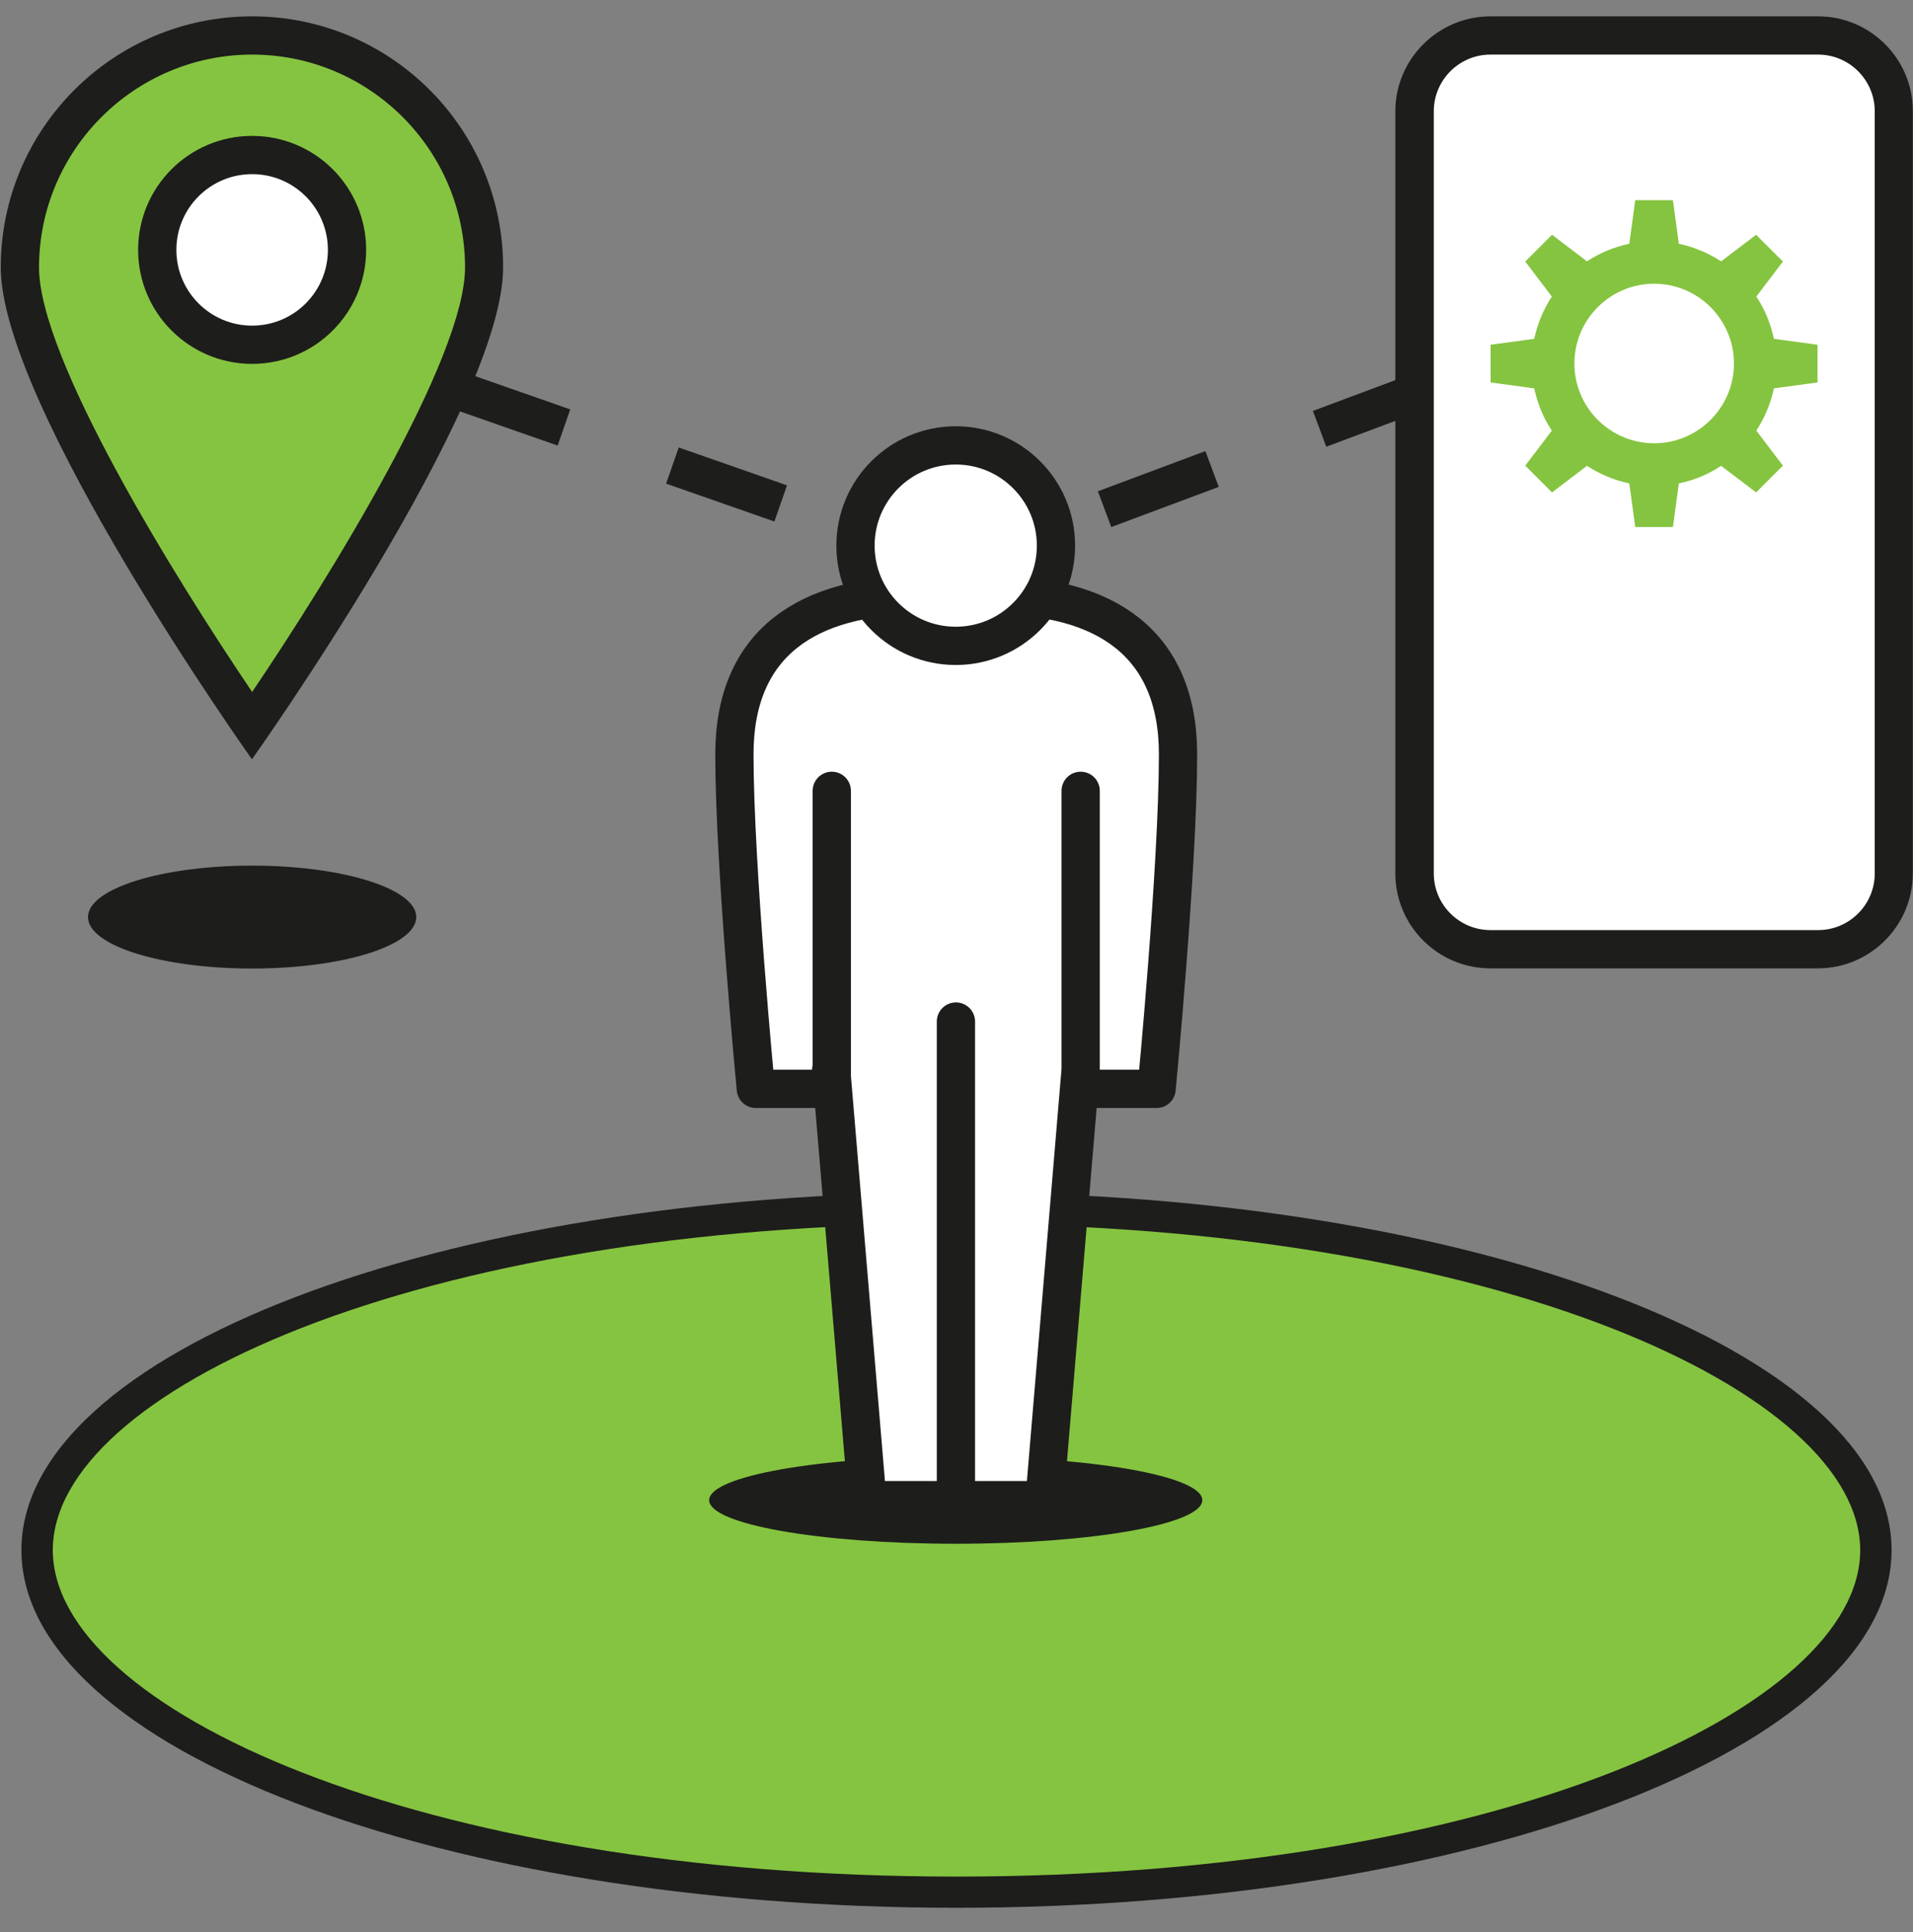 <?xml version="1.0" encoding="UTF-8"?> <svg xmlns="http://www.w3.org/2000/svg" width="100" height="101" viewBox="0 0 100 101" fill="none"><rect x="0" y="0" width="100" height="101" fill="#808080" stroke="none"/><g clip-path="url(#clip0_325_21075)"><path d="M49.98 30.583L46.15 29.243L46.81 27.353L49.96 28.453L51.78 27.773L52.48 29.643L49.99 30.573L49.98 30.583ZM58.09 27.553L57.39 25.683L63.01 23.583L63.71 25.453L58.09 27.553ZM40.48 27.263L34.82 25.283L35.48 23.393L41.14 25.373L40.48 27.263ZM69.33 23.353L68.63 21.483L74.11 19.433L74.81 21.303L69.33 23.353ZM29.15 23.293L23.49 21.313L24.15 19.423L29.81 21.403L29.15 23.293Z" fill="#1D1D1B"></path><path d="M50 98.913C23.95 98.913 1.94 90.723 1.94 81.033C1.94 71.343 23.95 63.153 50 63.153C76.05 63.153 98.06 71.343 98.06 81.033C98.06 90.723 76.05 98.913 50 98.913Z" fill="#85C440"></path><path d="M50 63.983C78.26 63.983 97.24 72.803 97.24 81.043C97.24 89.284 78.26 98.103 50 98.103C21.74 98.103 2.76 89.273 2.76 81.034C2.76 72.793 21.74 63.974 50 63.974M50 62.334C23 62.334 1.12 70.704 1.12 81.034C1.12 91.364 23.01 99.734 50 99.734C76.99 99.734 98.88 91.364 98.88 81.034C98.88 70.704 76.99 62.334 50 62.334Z" fill="#1D1D1B"></path><path d="M13.18 37.944C10.34 33.803 1.04 19.823 1.04 13.983C1.04 7.294 6.49 1.854 13.18 1.854C19.87 1.854 25.31 7.294 25.31 13.983C25.31 19.814 16.02 33.794 13.18 37.934V37.944Z" fill="#85C440"></path><path d="M13.18 2.854C19.32 2.854 24.31 7.844 24.31 13.983C24.31 18.703 17.33 30.034 13.18 36.173C9.03 30.034 2.04 18.713 2.04 13.983C2.04 7.844 7.04 2.854 13.18 2.854ZM13.18 0.854C5.92 0.854 0.04 6.734 0.04 13.983C0.04 21.233 13.17 39.694 13.17 39.694C13.17 39.694 26.3 21.244 26.3 13.983C26.3 6.724 20.43 0.854 13.18 0.854Z" fill="#1D1D1B"></path><path d="M13.18 18.023C15.919 18.023 18.14 15.803 18.14 13.063C18.14 10.324 15.919 8.104 13.18 8.104C10.441 8.104 8.22 10.324 8.22 13.063C8.22 15.803 10.441 18.023 13.18 18.023Z" fill="white" stroke="#1D1D1B" stroke-width="2" stroke-linecap="round" stroke-linejoin="round"></path><path d="M13.18 50.633C17.919 50.633 21.76 49.429 21.76 47.943C21.76 46.458 17.919 45.253 13.18 45.253C8.441 45.253 4.6 46.458 4.6 47.943C4.6 49.429 8.441 50.633 13.18 50.633Z" fill="#1D1E1B"></path><path d="M49.96 80.704C57.079 80.704 62.85 79.683 62.85 78.424C62.85 77.164 57.079 76.144 49.96 76.144C42.841 76.144 37.07 77.164 37.07 78.424C37.07 79.683 42.841 80.704 49.96 80.704Z" fill="#1D1E1B"></path><path d="M43.48 41.343V56.923H39.51C39.51 56.923 38.39 45.283 38.39 39.434C38.39 33.584 42.26 31.123 48.04 31.123H51.93C57.71 31.123 61.58 33.584 61.58 39.434C61.58 45.283 60.46 56.923 60.46 56.923H56.49V41.343V55.923L54.6 78.424H49.97H45.34L43.45 55.923" fill="white"></path><path d="M43.48 41.343V56.923H39.51C39.51 56.923 38.39 45.283 38.39 39.434C38.39 33.584 42.26 31.123 48.04 31.123H51.93C57.71 31.123 61.58 33.584 61.58 39.434C61.58 45.283 60.46 56.923 60.46 56.923H56.49V41.343V55.923L54.6 78.424H49.97M49.97 78.424V53.404M49.97 78.424H45.34L43.45 55.923" stroke="#1D1D1B" stroke-width="2" stroke-linecap="round" stroke-linejoin="round"></path><path d="M49.96 33.764C52.854 33.764 55.2 31.418 55.2 28.524C55.2 25.63 52.854 23.284 49.96 23.284C47.066 23.284 44.72 25.63 44.72 28.524C44.72 31.418 47.066 33.764 49.96 33.764Z" fill="white" stroke="#1D1D1B" stroke-width="2" stroke-linecap="round" stroke-linejoin="round"></path><path d="M95.04 1.854H77.9C75.713 1.854 73.94 3.626 73.94 5.814V45.673C73.94 47.861 75.713 49.633 77.9 49.633H95.04C97.227 49.633 99 47.861 99 45.673V5.814C99 3.626 97.227 1.854 95.04 1.854Z" fill="white"></path><path d="M95.04 2.854C96.67 2.854 98 4.184 98 5.814V45.663C98 47.294 96.67 48.623 95.04 48.623H77.91C76.28 48.623 74.95 47.294 74.95 45.663V5.814C74.95 4.184 76.28 2.854 77.91 2.854H95.04ZM95.04 0.854H77.91C75.18 0.854 72.94 3.084 72.94 5.814V45.663C72.94 48.394 75.17 50.623 77.9 50.623H95.03C97.76 50.623 99.99 48.394 99.99 45.663V5.814C100 3.084 97.77 0.854 95.04 0.854Z" fill="#1D1D1B"></path><path d="M95.01 19.993V18.023L92.73 17.713C92.56 16.913 92.25 16.163 91.81 15.503L93.2 13.673L91.8 12.273L89.97 13.663C89.31 13.233 88.56 12.913 87.76 12.743L87.45 10.463H85.48L85.17 12.743C84.37 12.913 83.62 13.223 82.96 13.663L81.13 12.273L79.73 13.673L81.12 15.503C80.69 16.163 80.37 16.913 80.2 17.713L77.92 18.023V19.993L80.2 20.303C80.37 21.103 80.68 21.853 81.12 22.513L79.73 24.343L81.13 25.743L82.96 24.353C83.62 24.783 84.37 25.103 85.17 25.273L85.48 27.553H87.45L87.76 25.273C88.56 25.103 89.31 24.793 89.97 24.353L91.8 25.743L93.2 24.343L91.81 22.513C92.24 21.853 92.56 21.103 92.73 20.303L95.01 19.993ZM86.47 23.173C84.17 23.173 82.3 21.303 82.3 19.003C82.3 16.703 84.17 14.833 86.47 14.833C88.77 14.833 90.64 16.703 90.64 19.003C90.64 21.303 88.77 23.173 86.47 23.173Z" fill="#85C440"></path></g><defs><clipPath id="clip0_325_21075"><rect width="100" height="100" fill="white" transform="translate(0 0.854)"></rect></clipPath></defs></svg> 